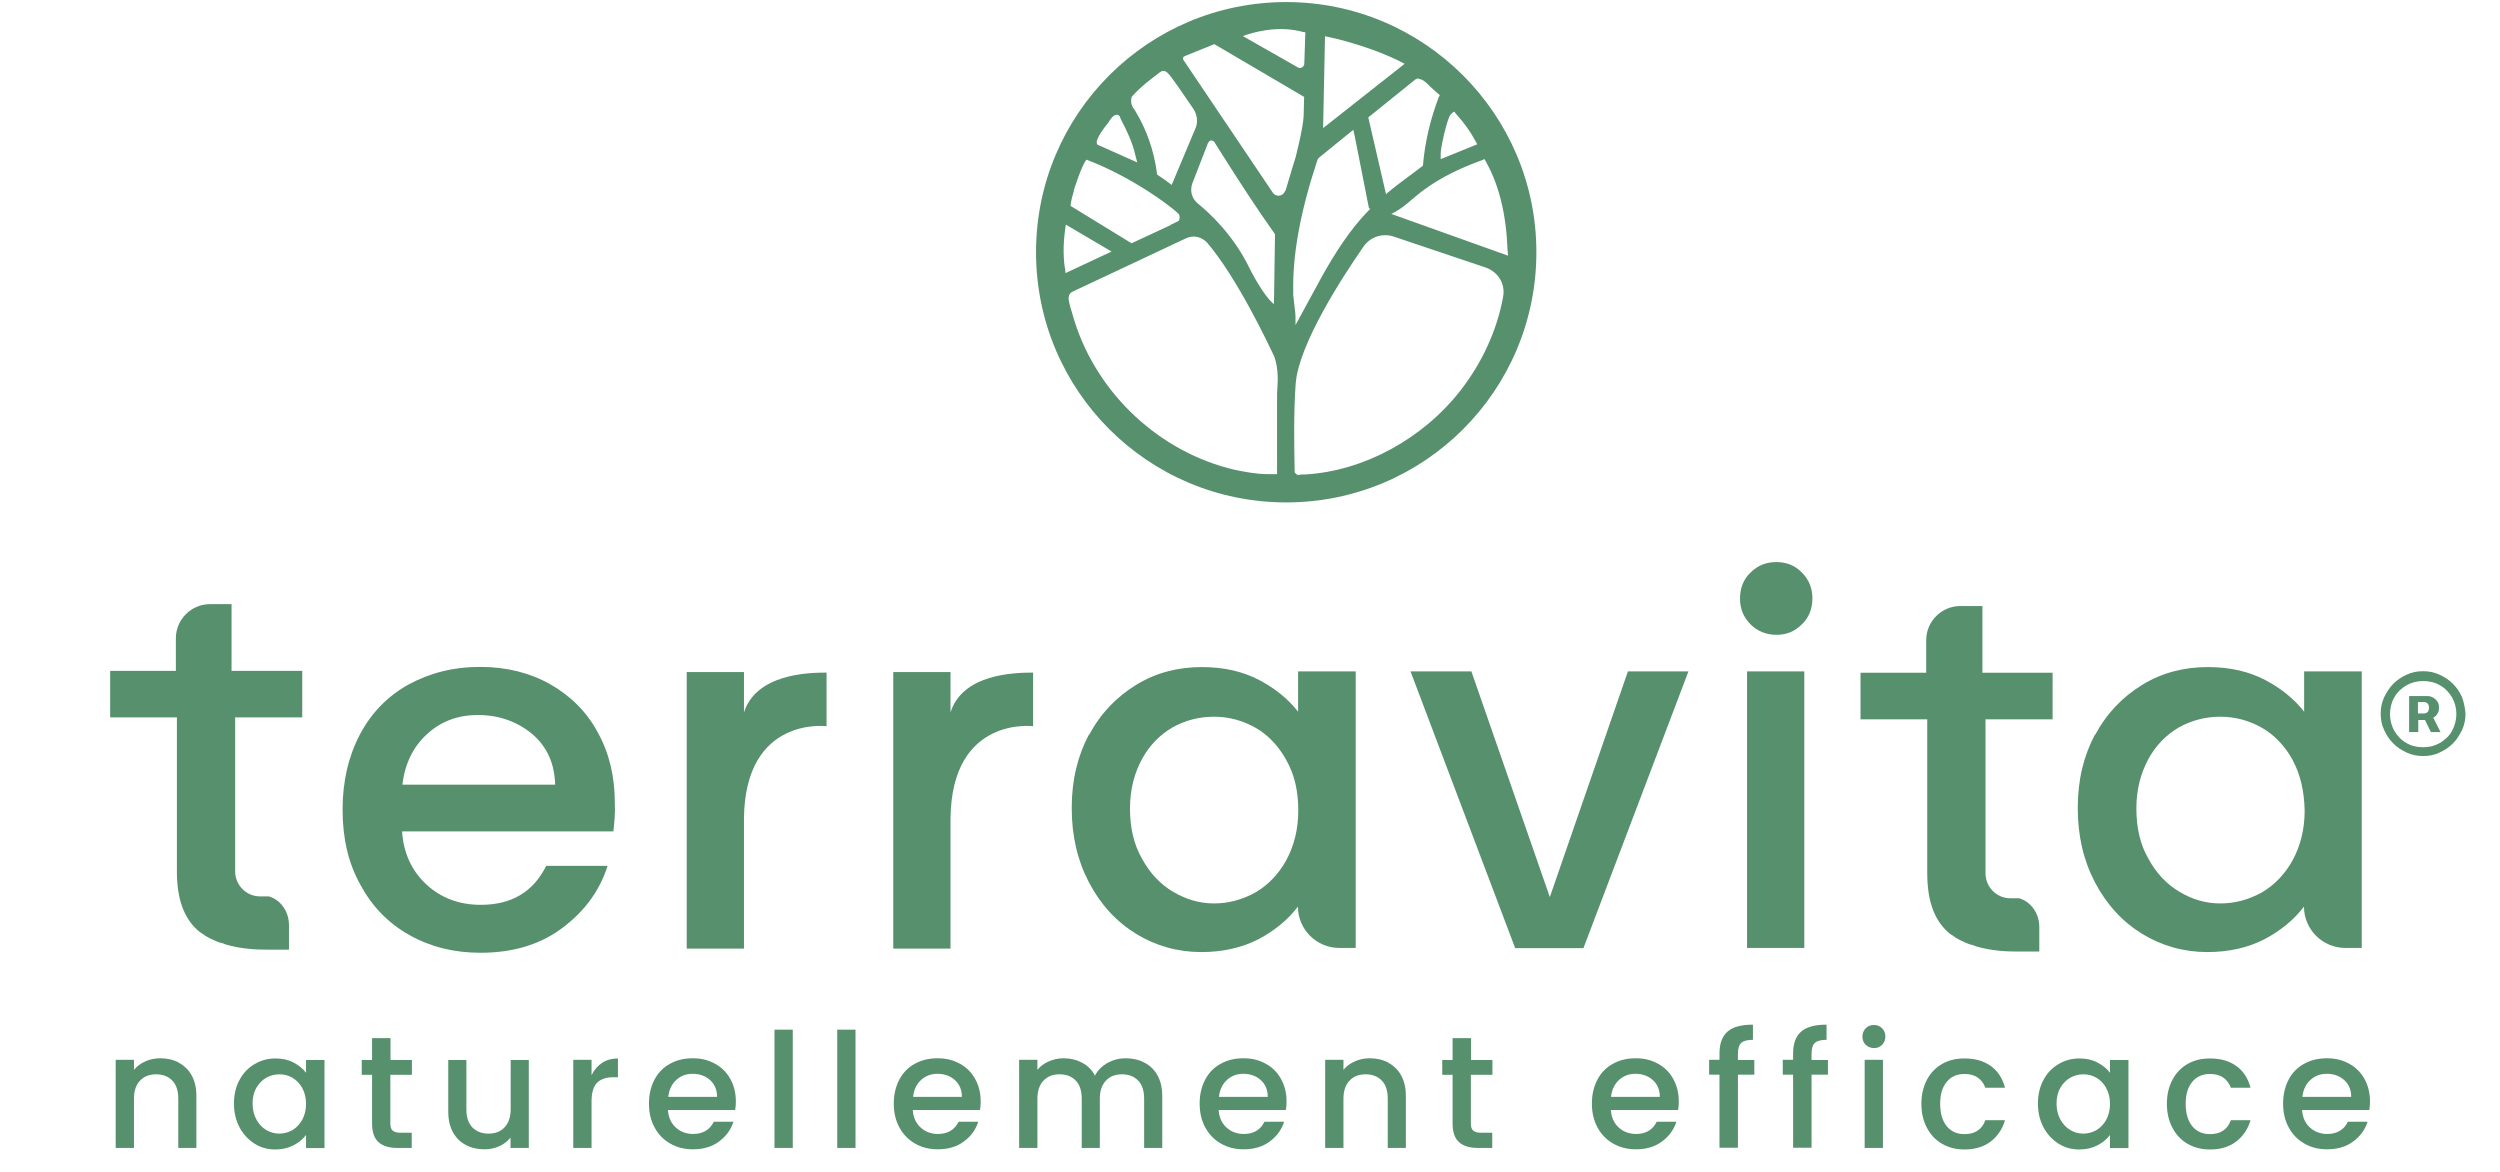 <svg viewBox="0 0 145 68" version="1.1" xmlns="http://www.w3.org/2000/svg" id="Calque_1">
  
  <defs>
    <style>
      .st0 {
        fill: #56906c;
      }

      .st1 {
        isolation: isolate;
      }
    </style>
  </defs>
  <path d="M115.15,41.72h3.9v-2.7h-4.07v-3.87h-1.28c-1.09,0-1.98.89-1.98,1.98v1.89h-3.81v2.7h3.87v8.91c0,1.59.39,2.7,1.2,3.43.06.06.11.09.17.14.03,0,.03.03.06.03.14.11.31.22.5.31.03,0,.03.03.06.03.11.06.25.11.39.17.08.03.17.06.28.08.06.03.09.03.14.06.92.28,1.86.31,2.42.31h1.28v-1.42c0-.81-.5-1.48-1.17-1.67h-.56c-.78-.03-1.39-.67-1.39-1.45v-8.91h0Z" class="st0"></path>
  <path d="M13.63,41.61h3.9v-2.7h-4.1v-3.87h-1.25c-1.09,0-1.98.89-1.98,1.98v1.89h-3.81v2.7h3.87v8.91c0,1.59.39,2.7,1.2,3.43.06.06.11.08.17.14.03,0,.03.03.06.03.14.11.31.22.5.31.03,0,.03.03.06.03.11.06.25.11.39.17.08.03.17.06.28.08.06.03.09.03.14.06.92.28,1.86.31,2.42.31h1.28v-1.42c0-.81-.5-1.48-1.17-1.67h-.56c-.78-.03-1.39-.67-1.39-1.45v-8.91h0Z" class="st0"></path>
  <path d="M141.35,41.42c.09-.11.11-.22.11-.39,0-.14-.03-.28-.11-.36-.06-.11-.17-.17-.25-.22-.11-.06-.22-.08-.34-.08h-1.03v2.09h.53v-.7h.39l.34.7h.56l-.42-.83c.08-.06.17-.11.22-.2M140.24,40.72h.36c.09,0,.14.03.2.08.06.06.08.14.08.25s-.03.2-.08.25c-.06.06-.14.08-.2.08h-.36v-.67h0Z" class="st0"></path>
  <path d="M142.8,40.44c-.14-.31-.31-.56-.53-.78-.22-.22-.47-.39-.78-.53-.31-.14-.61-.2-.95-.2s-.67.06-.95.2c-.31.14-.56.31-.78.53s-.39.5-.53.78c-.14.31-.2.61-.2.95s.06.67.2.95c.14.31.31.56.53.78.22.22.47.39.78.53s.61.2.95.2.67-.06.95-.2c.31-.14.56-.31.78-.53.22-.22.39-.5.53-.78.14-.31.2-.61.2-.95-.03-.34-.09-.64-.2-.95M142.22,42.39c-.17.31-.42.53-.7.7-.31.17-.61.25-.98.25s-.7-.08-.97-.25c-.31-.17-.53-.42-.7-.7-.17-.31-.25-.64-.25-.97,0-.36.09-.7.25-.97.17-.31.42-.53.7-.7.31-.17.61-.25.97-.25s.7.08.98.25c.31.17.53.42.7.7.17.31.25.61.25.97,0,.34-.09.67-.25.97" class="st0"></path>
  <path d="M35.58,48.22h-12.26c.08,1.28.58,2.31,1.42,3.09.86.78,1.89,1.17,3.15,1.17,1.78,0,3.04-.75,3.79-2.26h3.56c-.47,1.48-1.37,2.67-2.65,3.62-1.28.95-2.84,1.42-4.73,1.42-1.53,0-2.89-.34-4.12-1.03s-2.17-1.67-2.84-2.92c-.7-1.25-1.03-2.7-1.03-4.35s.34-3.09,1-4.35,1.61-2.23,2.81-2.9c1.23-.67,2.59-1.03,4.18-1.03,1.5,0,2.87.34,4.04,1s2.12,1.59,2.76,2.78c.67,1.2,1,2.56,1,4.12.03.58-.03,1.12-.08,1.61M32.2,45.54c-.03-1.23-.45-2.2-1.31-2.95-.86-.72-1.92-1.12-3.18-1.12-1.14,0-2.12.36-2.92,1.09-.81.72-1.31,1.73-1.45,2.95h8.86v.03h0Z" class="st0"></path>
  <path d="M47.94,39v3.12s-4.73-.61-4.79,5.35v7.55h-3.32v-16.04h3.32v2.34c.72-2.23,3.7-2.31,4.79-2.31" class="st0"></path>
  <path d="M59.92,39v3.12s-4.73-.61-4.79,5.35v7.55h-3.32v-16.04h3.32v2.34c.7-2.23,3.68-2.31,4.79-2.31" class="st0"></path>
  <path d="M63.17,42.62c.67-1.25,1.59-2.2,2.73-2.9,1.14-.7,2.42-1.03,3.81-1.03,1.25,0,2.37.25,3.32.75.95.5,1.7,1.12,2.26,1.84v-2.34h3.34v16.04h-.95c-1.31,0-2.4-1.06-2.4-2.4-.56.75-1.34,1.39-2.28,1.89-.97.5-2.09.75-3.32.75-1.37,0-2.65-.36-3.79-1.06-1.14-.7-2.06-1.7-2.73-2.98s-1-2.7-1-4.32.34-3.01,1-4.26M74.6,44.07c-.45-.81-1.06-1.45-1.78-1.86s-1.53-.64-2.4-.64-1.64.2-2.4.61c-.72.42-1.34,1.03-1.78,1.84s-.7,1.75-.7,2.87.22,2.09.7,2.92c.45.83,1.06,1.48,1.81,1.92s1.53.67,2.37.67,1.64-.22,2.4-.64c.72-.42,1.34-1.06,1.78-1.86.45-.83.7-1.78.7-2.9s-.22-2.09-.7-2.92" class="st0"></path>
  <polygon points="89.89 52.03 94.42 38.94 97.93 38.94 91.84 54.99 87.88 54.99 81.81 38.94 85.34 38.94 89.89 52.03" class="st0"></polygon>
  <path d="M101.53,36.21c-.42-.42-.61-.92-.61-1.5s.2-1.12.61-1.5c.42-.42.92-.61,1.5-.61s1.09.2,1.48.61c.42.42.61.92.61,1.5s-.2,1.12-.61,1.5c-.42.42-.89.61-1.48.61s-1.12-.22-1.5-.61M104.65,38.94v16.04h-3.32v-16.04h3.32Z" class="st0"></path>
  <path d="M121.52,42.62c.67-1.25,1.59-2.2,2.73-2.9,1.14-.7,2.42-1.03,3.81-1.03,1.25,0,2.37.25,3.32.75.95.5,1.7,1.12,2.26,1.84v-2.34h3.34v16.04h-.95c-1.31,0-2.4-1.06-2.4-2.4-.56.75-1.34,1.39-2.28,1.89-.97.5-2.09.75-3.32.75-1.37,0-2.65-.36-3.79-1.06-1.14-.7-2.06-1.7-2.73-2.98-.67-1.28-1-2.7-1-4.32s.34-3.01,1-4.26M132.97,44.07c-.45-.81-1.06-1.45-1.78-1.86s-1.53-.64-2.4-.64-1.64.2-2.4.61c-.72.42-1.34,1.03-1.78,1.84s-.7,1.75-.7,2.87.22,2.09.7,2.92c.45.83,1.06,1.48,1.81,1.92.75.45,1.53.67,2.37.67s1.64-.22,2.4-.64c.72-.42,1.34-1.06,1.78-1.86.45-.83.7-1.78.7-2.9-.03-1.14-.25-2.09-.7-2.92" class="st0"></path>
  <path d="M74.6.12c-8.02,0-14.51,6.49-14.51,14.51s6.49,14.51,14.51,14.51,14.51-6.49,14.51-14.51S82.59.12,74.6.12M86.1,9.22l.09.17c.75,1.34,1.17,3.01,1.25,5.13l.03.31-6.77-2.42.39-.22c.31-.2.58-.42.86-.67.22-.17.42-.36.67-.53.95-.7,2.09-1.25,3.34-1.7l.14-.06h0ZM84.15,6.63l.08-.08.11-.08.14.17c.45.5.81,1,1.09,1.53l.11.2-2.12.86v-.31c-.03-.2.36-2.06.58-2.28M82.28,4.57c.06,0,.11.03.2.06.17.09.31.22.47.39.14.14.56.5.56.5l-.06.11c-.5,1.31-.81,2.65-.92,3.98-.2.14-.64.5-.81.61-.42.31-.86.64-1.25.97-.03.03-.06.06-.08.08l-1.03-4.46,2.73-2.2s.08-.06.2-.06M76.85,2.1c.25.06.5.11.75.17,1.2.31,2.37.7,3.48,1.23l.39.2-4.73,3.73.11-5.32h0ZM75.4,1.81s.2.06.31.06l-.06,1.81c0,.2-.22.34-.39.22l-3.18-1.81c.56-.2,1.92-.61,3.32-.28M67.3,4.18l.08-.06h.11c.17,0,.28.11.75.78l.06.08c.31.45.61.89.92,1.34.22.34.28.78.11,1.14l-1.37,3.26.03.03c-.25-.2-.53-.39-.81-.58l-.08-.06v-.08c-.17-1.31-.61-2.53-1.25-3.59-.03-.06-.09-.14-.14-.2-.17-.31-.09-.56-.06-.64l.03-.03c.5-.56,1.06-.97,1.61-1.39M70.08,8.28c.06-.17.28-.17.36-.03.2.31.39.61.58.92.92,1.45,1.89,2.95,2.9,4.37l.03.06-.06,4.04c-.64-.5-1.42-2.09-1.42-2.09-.92-1.89-2.26-3.15-3.01-3.76-.34-.28-.45-.72-.31-1.14l.92-2.37h0ZM64.29,7.11l.03-.06c.14-.22.28-.39.45-.39h.08l.09.08.08.2c.34.64.67,1.34.83,2.06l.11.42-2.31-1.03-.03-.06c0-.06-.14-.22.67-1.23M62.28,11.04s.5-1.59.75-1.78l.06.03c1.17.45,2.34,1.06,3.51,1.81.56.36,1.31.89,1.7,1.25.09.06.14.17.11.34l-.03.11-.5.25h.03l-2.28,1.06-3.54-2.17c.03-.31.11-.58.2-.89M61.76,15.54c-.11-.78-.09-1.61.06-2.51l2.65,1.56-2.67,1.25-.03-.31h0ZM74.07,22.82v4.68h-.53c-.7,0-1.37-.14-1.92-.25-4.32-1-7.96-4.37-9.3-8.63-.17-.56-.34-1.09-.34-1.31,0-.08,0-.28.22-.39l6.57-3.09c.14-.06.31-.11.45-.11.31,0,.58.14.78.34,1.73,2.01,3.56,5.88,3.9,6.6.03.08.06.17.08.25.22.83.09,1.61.09,1.92M74.54,11.06c-.11.34-.53.39-.72.11l-5.18-7.69c-.06-.08-.03-.17.06-.22l1.73-.7,5.21,3.06-.03,1.12c-.03.7-.47,2.4-.47,2.4,0,0-.34,1.09-.58,1.92M75.01,17.02c-.06-2.17.39-4.68,1.39-7.71.03-.08.08-.17.17-.22l1.92-1.56.08.34.83,4.21.08.03-.2.2c-.95,1-1.81,2.28-2.67,3.84l-1.5,2.76s.03-.03.03-.06v-.42c0-.22-.03-.45-.06-.67-.03-.22-.06-.5-.08-.72M87.18,17.22c-.34,1.89-1.2,3.79-2.45,5.4-2.2,2.84-5.65,4.71-9.05,4.9h-.17c-.14,0-.25.09-.36-.06l-.06-.06v-.08c-.03-1.5-.06-3.45.06-5.07.17-2.26,2.67-6.13,3.93-7.94.39-.58,1.12-.81,1.78-.58l5.29,1.78c.75.25,1.17.97,1.03,1.7" class="st0"></path>
  <g class="st1">
    <g class="st1">
      <path d="M10.37,61.64c.32.17.57.41.75.74.18.33.27.72.27,1.19v3.01h-1.05v-2.85c0-.46-.11-.81-.34-1.05s-.54-.37-.94-.37-.71.12-.94.37c-.23.24-.35.59-.35,1.05v2.85h-1.06v-5.11h1.06v.58c.17-.21.39-.37.66-.49.27-.12.55-.18.86-.18.4,0,.76.08,1.08.25Z" class="st0"></path>
      <path d="M13.89,62.64c.21-.4.5-.7.87-.92.37-.22.77-.33,1.22-.33.4,0,.75.08,1.05.24.3.16.54.35.72.59v-.74h1.07v5.11h-1.07v-.76c-.18.24-.42.44-.73.6-.31.16-.66.24-1.06.24-.44,0-.84-.11-1.2-.34-.36-.23-.65-.54-.87-.95-.21-.4-.32-.86-.32-1.38s.11-.97.32-1.36ZM17.53,63.1c-.15-.26-.34-.46-.57-.59-.23-.14-.49-.2-.76-.2s-.53.07-.76.2-.42.33-.57.58c-.15.26-.22.56-.22.91s.07.66.22.93c.14.27.34.47.57.61.24.14.49.21.76.21s.52-.07.76-.2c.23-.14.42-.34.57-.6.14-.26.22-.57.22-.92s-.07-.66-.22-.92Z" class="st0"></path>
      <path d="M22.64,62.33v2.83c0,.19.04.33.13.41.09.08.24.13.46.13h.65v.88h-.83c-.48,0-.84-.11-1.09-.33-.25-.22-.38-.58-.38-1.08v-2.83h-.6v-.86h.6v-1.27h1.07v1.27h1.24v.86h-1.24Z" class="st0"></path>
      <path d="M30.67,61.47v5.11h-1.06v-.6c-.17.21-.38.38-.65.5s-.55.18-.86.18c-.4,0-.76-.08-1.08-.25s-.57-.41-.75-.74c-.18-.33-.27-.72-.27-1.19v-3h1.05v2.85c0,.46.11.81.34,1.05.23.24.54.37.94.37s.71-.12.94-.37.35-.59.35-1.05v-2.85h1.06Z" class="st0"></path>
      <path d="M34.93,61.64c.26-.17.56-.25.91-.25v1.09h-.27c-.41,0-.73.11-.94.32-.21.21-.32.57-.32,1.09v2.69h-1.06v-5.11h1.06v.89c.15-.31.36-.55.62-.72Z" class="st0"></path>
      <path d="M42.65,64.38h-3.91c.03.43.18.76.45,1.01.27.25.61.38,1.01.38.57,0,.97-.24,1.2-.71h1.14c-.15.47-.43.85-.84,1.15-.4.3-.91.45-1.51.45-.49,0-.93-.11-1.31-.33-.39-.22-.69-.53-.91-.93s-.33-.86-.33-1.39.11-.99.32-1.39c.21-.4.51-.71.9-.92.39-.22.83-.32,1.33-.32s.91.11,1.29.32c.38.21.67.5.88.88.21.38.32.81.32,1.3,0,.18-.01.35-.04.5ZM41.59,63.62c0-.41-.14-.74-.41-.98s-.61-.36-1.01-.36c-.37,0-.69.12-.95.36-.26.24-.42.57-.46.98h2.84Z" class="st0"></path>
      <path d="M45.98,59.72v6.86h-1.06v-6.86h1.06Z" class="st0"></path>
      <path d="M49.62,59.72v6.86h-1.06v-6.86h1.06Z" class="st0"></path>
      <path d="M56.85,64.38h-3.91c.03.43.18.76.45,1.01.27.25.61.38,1.01.38.57,0,.97-.24,1.2-.71h1.14c-.15.47-.43.85-.84,1.15-.4.3-.91.45-1.51.45-.49,0-.93-.11-1.31-.33-.39-.22-.69-.53-.91-.93s-.33-.86-.33-1.39.11-.99.32-1.39c.21-.4.51-.71.9-.92.39-.22.83-.32,1.33-.32s.91.11,1.29.32c.38.21.67.5.88.88.21.38.32.81.32,1.3,0,.18-.01.35-.04.5ZM55.79,63.62c0-.41-.14-.74-.41-.98s-.61-.36-1.01-.36c-.37,0-.69.12-.95.36-.26.24-.42.57-.46.98h2.84Z" class="st0"></path>
      <path d="M66.39,61.64c.32.17.57.41.75.74.18.33.27.72.27,1.19v3.01h-1.05v-2.85c0-.46-.11-.81-.34-1.05s-.54-.37-.94-.37-.71.12-.94.37c-.23.24-.35.59-.35,1.05v2.85h-1.05v-2.85c0-.46-.11-.81-.34-1.05-.23-.24-.54-.37-.94-.37s-.71.12-.94.37c-.23.24-.35.59-.35,1.05v2.85h-1.06v-5.11h1.06v.58c.17-.21.39-.37.66-.49.27-.12.55-.18.85-.18.41,0,.77.09,1.09.26s.57.42.74.75c.15-.31.4-.55.72-.74.33-.18.68-.27,1.06-.27.4,0,.76.08,1.08.25Z" class="st0"></path>
      <path d="M74.59,64.38h-3.91c.03.43.18.76.45,1.01.27.25.61.38,1.01.38.57,0,.97-.24,1.2-.71h1.14c-.15.47-.43.85-.84,1.15-.4.3-.91.45-1.51.45-.49,0-.93-.11-1.31-.33-.39-.22-.69-.53-.91-.93s-.33-.86-.33-1.39.11-.99.32-1.39c.21-.4.51-.71.9-.92.39-.22.83-.32,1.33-.32s.91.11,1.29.32c.38.21.67.5.88.88.21.38.32.81.32,1.3,0,.18-.01.35-.04.5ZM73.53,63.62c0-.41-.14-.74-.41-.98s-.61-.36-1.01-.36c-.37,0-.69.12-.95.36-.26.24-.42.57-.46.98h2.84Z" class="st0"></path>
      <path d="M80.52,61.64c.32.17.57.41.75.74.18.33.27.72.27,1.19v3.01h-1.05v-2.85c0-.46-.11-.81-.34-1.05-.23-.24-.54-.37-.94-.37s-.71.12-.94.37c-.23.24-.35.59-.35,1.05v2.85h-1.06v-5.11h1.06v.58c.17-.21.39-.37.66-.49.27-.12.55-.18.86-.18.4,0,.76.08,1.08.25Z" class="st0"></path>
      <path d="M85.31,62.33v2.83c0,.19.04.33.13.41.09.08.24.13.46.13h.65v.88h-.83c-.48,0-.84-.11-1.09-.33-.25-.22-.38-.58-.38-1.08v-2.83h-.6v-.86h.6v-1.27h1.07v1.27h1.24v.86h-1.24Z" class="st0"></path>
      <path d="M97.34,64.38h-3.91c.03.43.18.76.45,1.01.27.25.61.38,1.01.38.57,0,.97-.24,1.2-.71h1.14c-.15.47-.43.85-.84,1.15-.4.3-.91.45-1.51.45-.49,0-.93-.11-1.31-.33-.39-.22-.69-.53-.91-.93s-.33-.86-.33-1.39.11-.99.32-1.39c.21-.4.51-.71.9-.92.39-.22.83-.32,1.33-.32s.91.11,1.29.32c.38.21.67.5.88.88.21.38.32.81.32,1.3,0,.18-.01.35-.04.5ZM96.27,63.62c0-.41-.14-.74-.41-.98s-.61-.36-1.01-.36c-.37,0-.69.12-.95.36-.26.24-.42.57-.46.98h2.84Z" class="st0"></path>
      <path d="M101.75,62.33h-.95v4.24h-1.07v-4.24h-.6v-.86h.6v-.36c0-.59.16-1.01.47-1.28.31-.27.8-.4,1.47-.4v.88c-.32,0-.55.06-.68.18-.13.12-.19.33-.19.63v.36h.95v.86Z" class="st0"></path>
      <path d="M106.02,62.33h-.95v4.24h-1.07v-4.24h-.6v-.86h.6v-.36c0-.59.16-1.01.47-1.28.31-.27.8-.4,1.47-.4v.88c-.32,0-.55.06-.68.18-.13.12-.19.33-.19.63v.36h.95v.86Z" class="st0"></path>
      <path d="M108.21,60.6c-.13-.13-.19-.29-.19-.48s.07-.35.19-.48c.13-.13.29-.19.48-.19s.34.06.47.19c.13.13.19.29.19.48s-.06.35-.19.48c-.13.13-.29.19-.47.19s-.35-.07-.48-.19ZM109.21,61.47v5.11h-1.06v-5.11h1.06Z" class="st0"></path>
      <path d="M111.76,62.63c.21-.4.51-.71.88-.92.38-.22.81-.32,1.3-.32.62,0,1.13.15,1.53.44.4.29.68.71.82,1.26h-1.14c-.09-.25-.24-.45-.44-.59-.2-.14-.46-.21-.77-.21-.43,0-.78.15-1.03.46-.26.31-.38.73-.38,1.28s.13.98.38,1.29c.26.31.6.46,1.03.46.61,0,1.02-.27,1.21-.81h1.14c-.15.52-.43.93-.83,1.24-.41.31-.91.46-1.52.46-.49,0-.92-.11-1.3-.33-.38-.22-.67-.53-.88-.93-.21-.4-.32-.86-.32-1.39s.11-.99.32-1.39Z" class="st0"></path>
      <path d="M118.52,62.64c.21-.4.5-.7.87-.92s.77-.33,1.22-.33c.4,0,.75.08,1.05.24.3.16.54.35.72.59v-.74h1.07v5.11h-1.07v-.76c-.18.24-.42.44-.73.6-.31.16-.66.24-1.06.24-.44,0-.84-.11-1.2-.34-.36-.23-.65-.54-.87-.95-.21-.4-.32-.86-.32-1.38s.11-.97.32-1.36ZM122.16,63.1c-.15-.26-.34-.46-.57-.59-.23-.14-.49-.2-.76-.2s-.53.07-.76.2c-.23.13-.42.33-.57.58-.15.26-.22.56-.22.91s.07.66.22.93.34.47.57.61c.24.14.49.21.76.21s.53-.07.76-.2c.23-.14.43-.34.57-.6s.22-.57.22-.92-.07-.66-.22-.92Z" class="st0"></path>
      <path d="M126,62.63c.21-.4.51-.71.88-.92.38-.22.81-.32,1.3-.32.62,0,1.13.15,1.53.44.4.29.68.71.82,1.26h-1.14c-.09-.25-.24-.45-.44-.59-.2-.14-.46-.21-.77-.21-.43,0-.78.15-1.03.46-.26.31-.38.73-.38,1.28s.13.98.38,1.29c.26.31.6.46,1.03.46.61,0,1.02-.27,1.21-.81h1.14c-.15.52-.43.93-.83,1.24-.41.31-.91.46-1.52.46-.49,0-.92-.11-1.3-.33-.38-.22-.67-.53-.88-.93-.21-.4-.32-.86-.32-1.39s.11-.99.32-1.39Z" class="st0"></path>
      <path d="M137.43,64.38h-3.91c.03.43.18.76.45,1.01.27.25.61.38,1.01.38.57,0,.97-.24,1.2-.71h1.14c-.15.47-.43.85-.84,1.15-.4.3-.91.45-1.51.45-.49,0-.93-.11-1.31-.33-.39-.22-.69-.53-.91-.93s-.33-.86-.33-1.39.11-.99.32-1.39c.21-.4.51-.71.9-.92.39-.22.83-.32,1.33-.32s.91.11,1.29.32c.38.21.67.5.88.88.21.38.32.81.32,1.3,0,.18-.01.35-.04.5ZM136.37,63.62c0-.41-.14-.74-.41-.98s-.61-.36-1.01-.36c-.37,0-.69.12-.95.36-.26.24-.42.57-.46.98h2.84Z" class="st0"></path>
    </g>
  </g>
</svg>